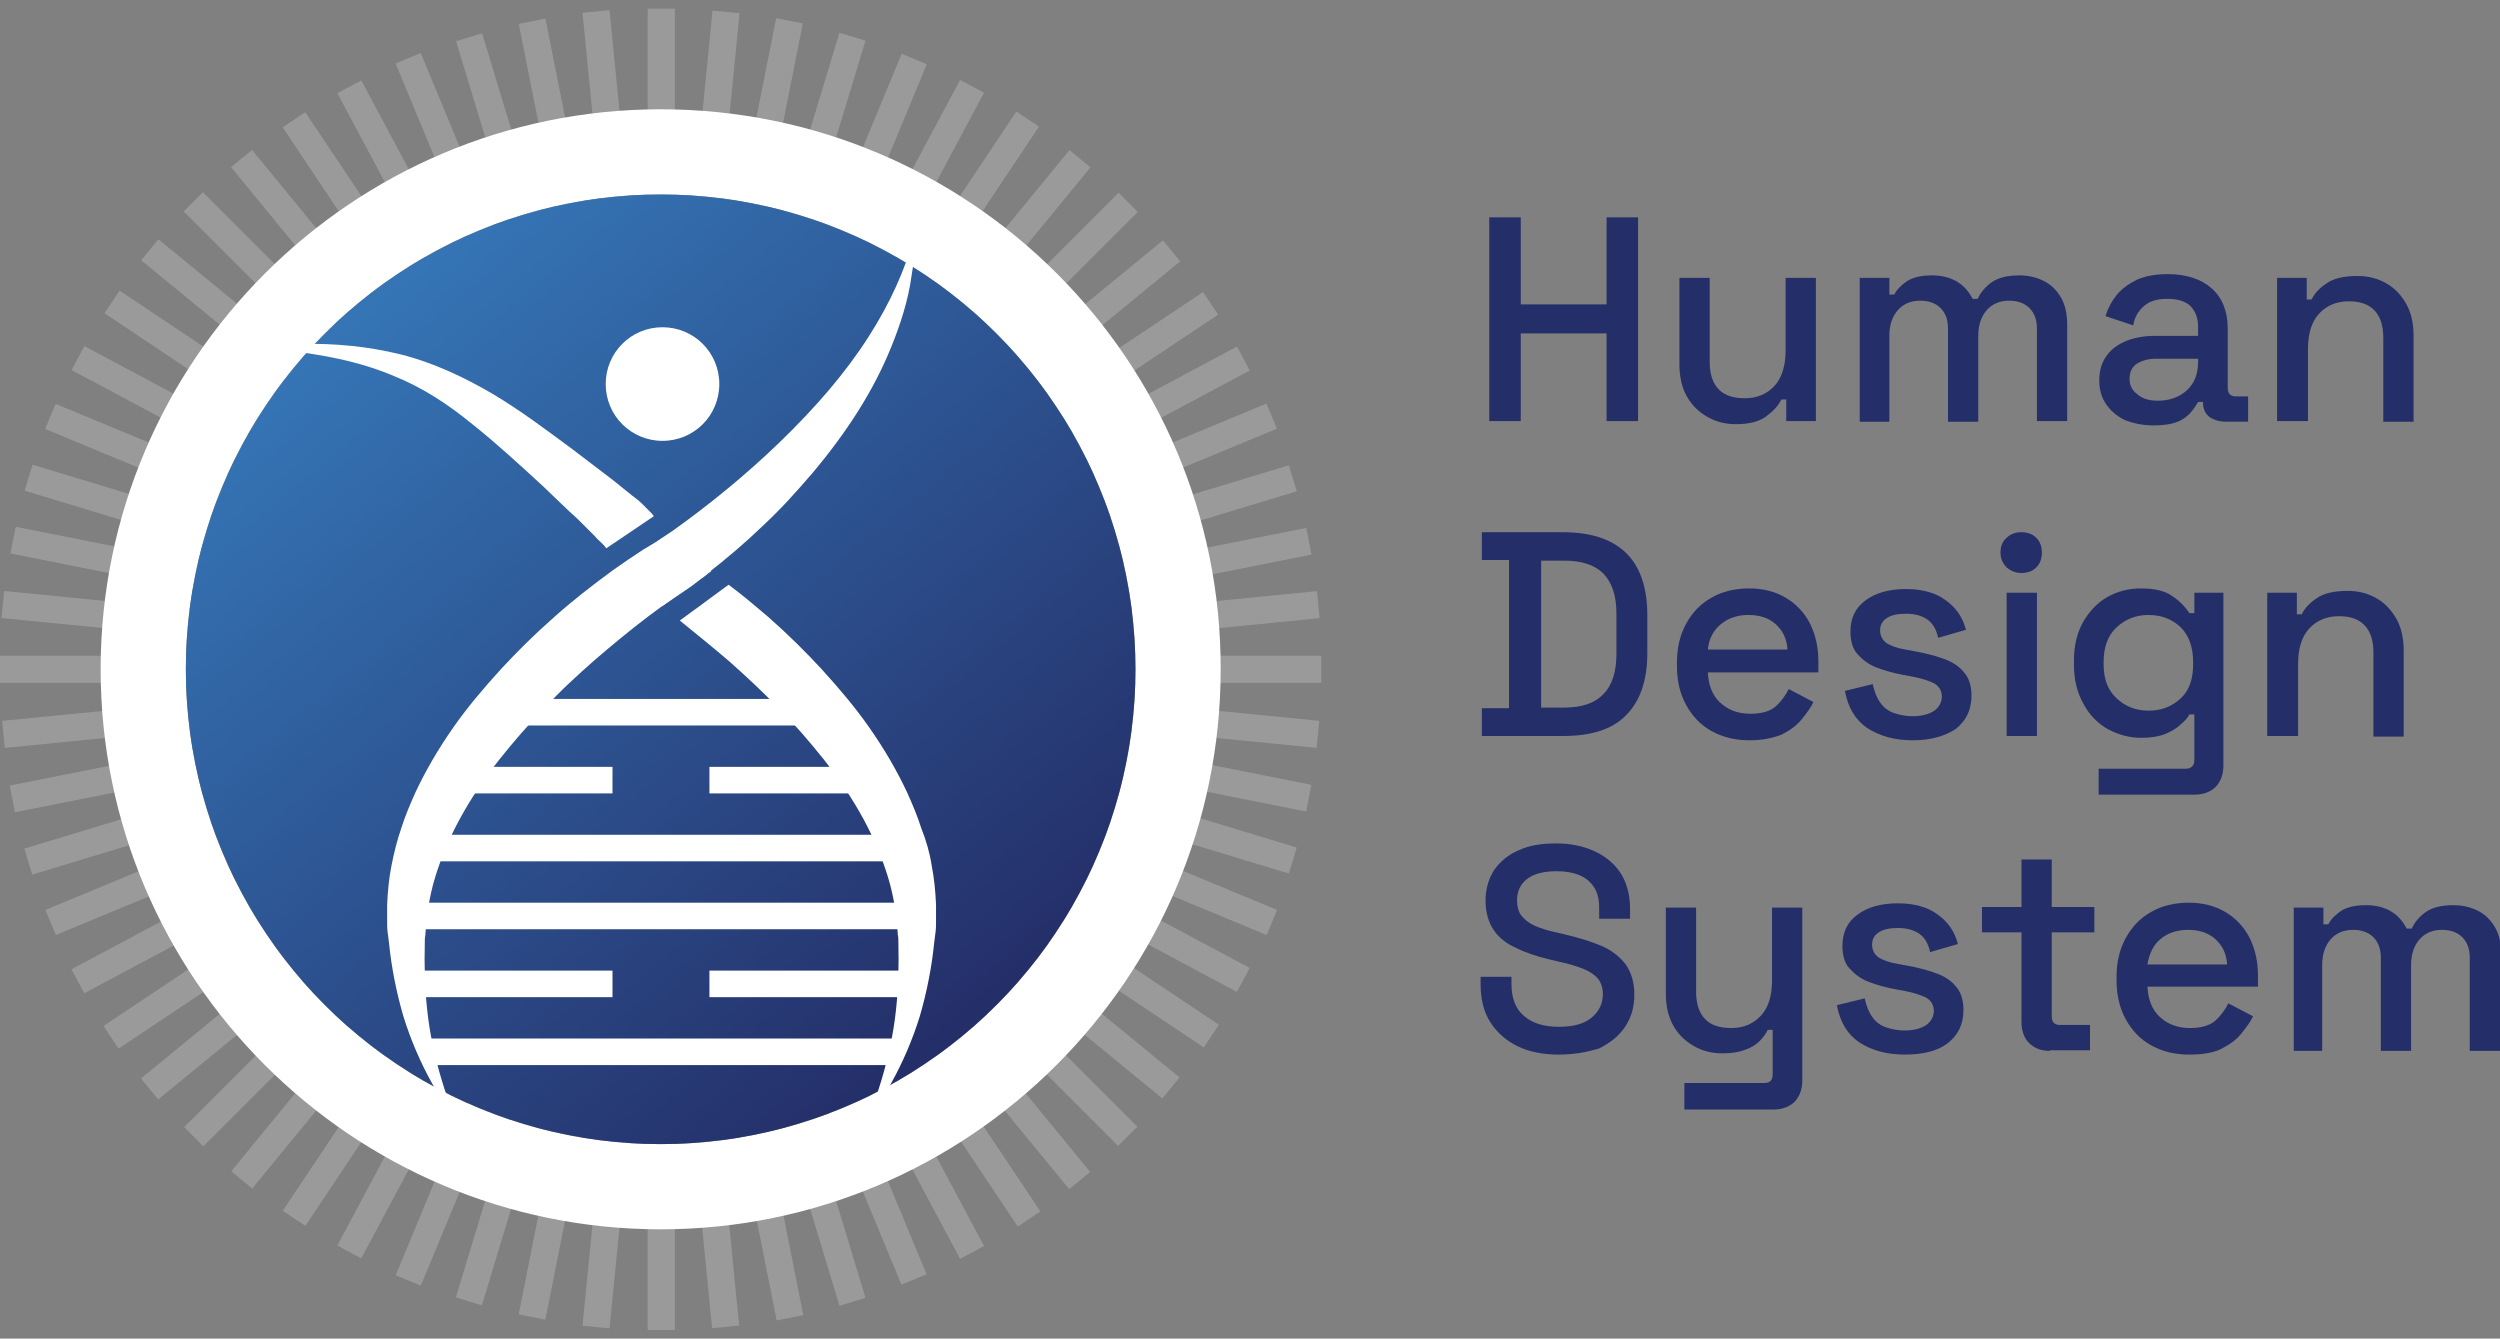 <?xml version="1.0" encoding="UTF-8"?> <svg xmlns="http://www.w3.org/2000/svg" xmlns:xlink="http://www.w3.org/1999/xlink" version="1.1" id="Ebene_1" x="0px" y="0px" viewBox="0 0 404.9 216.8" style="enable-background:new 0 0 404.9 216.8;" xml:space="preserve"><rect x="0" y="0" width="404.9" height="216.8" fill="#808080" stroke="none"/> <style type="text/css"> .st0{fill:#9A9A9A;} .st1{fill:#FFFFFF;} .st2{fill:url(#SVGID_1_);} .st3{fill:#242E68;} </style> <g> <g> <rect x="107" y="106.2" class="st0" width="107" height="4.4"></rect> </g> <g> <rect x="106.8" y="101" transform="matrix(0.995 -9.827926e-02 9.827926e-02 0.995 -9.364 16.254)" class="st0" width="107" height="4.4"></rect> </g> <g> <rect x="106" y="95.8" transform="matrix(0.981 -0.195 0.195 0.981 -16.067 33.056)" class="st0" width="107" height="4.4"></rect> </g> <g> <rect x="104.7" y="90.7" transform="matrix(0.957 -0.29 0.29 0.957 -20.149 49.949)" class="st0" width="107" height="4.4"></rect> </g> <g> <rect x="103" y="85.7" transform="matrix(0.924 -0.383 0.383 0.924 -21.742 66.605)" class="st0" width="107" height="4.4"></rect> </g> <g> <rect x="100.7" y="81" transform="matrix(0.882 -0.471 0.471 0.882 -21.001 82.507)" class="st0" width="107" height="4.4"></rect> </g> <g> <rect x="98" y="76.5" transform="matrix(0.832 -0.555 0.555 0.832 -18.176 97.43)" class="st0" width="107" height="4.4"></rect> </g> <g> <rect x="94.9" y="72.3" transform="matrix(0.773 -0.634 0.634 0.773 -13.553 111.044)" class="st0" width="107" height="4.4"></rect> </g> <g> <rect x="91.4" y="68.4" transform="matrix(0.707 -0.707 0.707 0.707 -7.464 123.122)" class="st0" width="107" height="4.4"></rect> </g> <g> <rect x="87.5" y="64.9" transform="matrix(0.634 -0.773 0.773 0.634 -0.272 133.514)" class="st0" width="107" height="4.4"></rect> </g> <g> <rect x="83.3" y="61.7" transform="matrix(0.555 -0.832 0.832 0.555 7.656 142.151)" class="st0" width="107" height="4.4"></rect> </g> <g> <rect x="78.8" y="59" transform="matrix(0.471 -0.882 0.882 0.471 15.946 149.03)" class="st0" width="107" height="4.4"></rect> </g> <g> <rect x="74" y="56.8" transform="matrix(0.383 -0.924 0.924 0.383 24.23 154.206)" class="st0" width="107" height="4.4"></rect> </g> <g> <rect x="69.1" y="55" transform="matrix(0.29 -0.957 0.957 0.29 32.254 157.892)" class="st0" width="107" height="4.4"></rect> </g> <g> <rect x="64" y="53.7" transform="matrix(0.195 -0.981 0.981 0.195 39.686 160.219)" class="st0" width="107" height="4.4"></rect> </g> <g> <rect x="58.8" y="53" transform="matrix(9.827926e-02 -0.995 0.995 9.827926e-02 46.367 161.478)" class="st0" width="107" height="4.4"></rect> </g> <g> <rect x="104.9" y="1.4" class="st0" width="4.4" height="107"></rect> </g> <g> <rect x="99.6" y="1.6" transform="matrix(0.995 -9.801808e-02 9.801808e-02 0.995 -4.916 10.243)" class="st0" width="4.4" height="107"></rect> </g> <g> <rect x="94.4" y="2.4" transform="matrix(0.981 -0.195 0.195 0.981 -9.054 19.921)" class="st0" width="4.4" height="107"></rect> </g> <g> <rect x="89.3" y="3.7" transform="matrix(0.957 -0.29 0.29 0.957 -12.664 29.026)" class="st0" width="4.4" height="107"></rect> </g> <g> <rect x="84.4" y="5.4" transform="matrix(0.924 -0.383 0.383 0.924 -15.978 37.615)" class="st0" width="4.4" height="107"></rect> </g> <g> <rect x="79.6" y="7.7" transform="matrix(0.882 -0.471 0.471 0.882 -19.196 45.794)" class="st0" width="4.4" height="107"></rect> </g> <g> <rect x="75.1" y="10.4" transform="matrix(0.832 -0.556 0.556 0.832 -22.48 53.721)" class="st0" width="4.4" height="107"></rect> </g> <g> <rect x="70.9" y="13.5" transform="matrix(0.773 -0.634 0.634 0.773 -25.942 61.586)" class="st0" width="4.4" height="107"></rect> </g> <g> <rect x="67" y="17" transform="matrix(0.707 -0.707 0.707 0.707 -29.634 69.6)" class="st0" width="4.4" height="107"></rect> </g> <g> <rect x="63.5" y="20.9" transform="matrix(0.634 -0.773 0.773 0.634 -33.551 77.987)" class="st0" width="4.4" height="107"></rect> </g> <g> <rect x="60.4" y="25.2" transform="matrix(0.556 -0.832 0.832 0.556 -37.627 86.97)" class="st0" width="4.4" height="107"></rect> </g> <g> <rect x="57.6" y="29.7" transform="matrix(0.471 -0.882 0.882 0.471 -41.732 96.748)" class="st0" width="4.4" height="107"></rect> </g> <g> <rect x="55.4" y="34.4" transform="matrix(0.383 -0.924 0.924 0.383 -45.687 107.494)" class="st0" width="4.4" height="107"></rect> </g> <g> <rect x="53.6" y="39.4" transform="matrix(0.29 -0.957 0.957 0.29 -49.261 119.341)" class="st0" width="4.4" height="107"></rect> </g> <g> <rect x="52.4" y="44.5" transform="matrix(0.195 -0.981 0.981 0.195 -52.185 132.363)" class="st0" width="4.4" height="107"></rect> </g> <g> <rect x="51.6" y="49.6" transform="matrix(9.801808e-02 -0.995 0.995 9.801808e-02 -54.166 146.579)" class="st0" width="4.4" height="107"></rect> </g> <g> <rect y="106.2" class="st0" width="107" height="4.4"></rect> </g> <g> <rect x="0.3" y="111.5" transform="matrix(0.995 -9.827926e-02 9.827926e-02 0.995 -10.91 5.836)" class="st0" width="107" height="4.4"></rect> </g> <g> <rect x="1" y="116.7" transform="matrix(0.981 -0.195 0.195 0.981 -22.169 12.947)" class="st0" width="107" height="4.4"></rect> </g> <g> <rect x="2.3" y="121.8" transform="matrix(0.957 -0.29 0.29 0.957 -33.583 21.547)" class="st0" width="107" height="4.4"></rect> </g> <g> <rect x="4.1" y="126.7" transform="matrix(0.924 -0.383 0.383 0.924 -44.957 31.867)" class="st0" width="107" height="4.4"></rect> </g> <g> <rect x="6.3" y="131.5" transform="matrix(0.882 -0.471 0.471 0.882 -55.921 43.972)" class="st0" width="107" height="4.4"></rect> </g> <g> <rect x="9" y="136" transform="matrix(0.832 -0.555 0.555 0.832 -66.201 58.01)" class="st0" width="107" height="4.4"></rect> </g> <g> <rect x="12.1" y="140.2" transform="matrix(0.773 -0.634 0.634 0.773 -75.407 73.967)" class="st0" width="107" height="4.4"></rect> </g> <g> <rect x="15.7" y="144.1" transform="matrix(0.707 -0.707 0.707 0.707 -83.156 91.769)" class="st0" width="107" height="4.4"></rect> </g> <g> <rect x="19.6" y="147.6" transform="matrix(0.634 -0.773 0.773 0.634 -89.07 111.274)" class="st0" width="107" height="4.4"></rect> </g> <g> <rect x="23.8" y="150.7" transform="matrix(0.555 -0.832 0.832 0.555 -92.792 132.265)" class="st0" width="107" height="4.4"></rect> </g> <g> <rect x="28.3" y="153.4" transform="matrix(0.471 -0.882 0.882 0.471 -93.997 154.44)" class="st0" width="107" height="4.4"></rect> </g> <g> <rect x="33" y="155.7" transform="matrix(0.383 -0.924 0.924 0.383 -92.415 177.399)" class="st0" width="107" height="4.4"></rect> </g> <g> <rect x="38" y="157.4" transform="matrix(0.29 -0.957 0.957 0.29 -87.818 200.852)" class="st0" width="107" height="4.4"></rect> </g> <g> <rect x="43.1" y="158.7" transform="matrix(0.195 -0.981 0.981 0.195 -80.08 224.214)" class="st0" width="107" height="4.4"></rect> </g> <g> <rect x="48.3" y="159.5" transform="matrix(9.827926e-02 -0.995 0.995 9.827926e-02 -69.105 247.095)" class="st0" width="107" height="4.4"></rect> </g> <g> <rect x="104.9" y="108.4" class="st0" width="4.4" height="107"></rect> </g> <g> <rect x="110.1" y="108.2" transform="matrix(0.995 -9.800618e-02 9.800618e-02 0.995 -15.305 11.783)" class="st0" width="4.4" height="107"></rect> </g> <g> <rect x="115.3" y="107.4" transform="matrix(0.981 -0.195 0.195 0.981 -29.133 26.01)" class="st0" width="4.4" height="107"></rect> </g> <g> <rect x="120.4" y="106.1" transform="matrix(0.957 -0.29 0.29 0.957 -41.06 42.455)" class="st0" width="4.4" height="107"></rect> </g> <g> <rect x="125.3" y="104.3" transform="matrix(0.924 -0.383 0.383 0.924 -50.705 60.818)" class="st0" width="4.4" height="107"></rect> </g> <g> <rect x="130.1" y="102.1" transform="matrix(0.882 -0.471 0.471 0.882 -57.739 80.727)" class="st0" width="4.4" height="107"></rect> </g> <g> <rect x="134.6" y="99.4" transform="matrix(0.832 -0.556 0.556 0.832 -61.905 101.76)" class="st0" width="4.4" height="107"></rect> </g> <g> <rect x="138.8" y="96.3" transform="matrix(0.773 -0.634 0.634 0.773 -63.021 123.449)" class="st0" width="4.4" height="107"></rect> </g> <g> <rect x="142.7" y="92.7" transform="matrix(0.707 -0.707 0.707 0.707 -60.986 145.291)" class="st0" width="4.4" height="107"></rect> </g> <g> <rect x="146.2" y="88.8" transform="matrix(0.634 -0.773 0.773 0.634 -55.793 166.777)" class="st0" width="4.4" height="107"></rect> </g> <g> <rect x="149.4" y="84.6" transform="matrix(0.556 -0.832 0.832 0.556 -47.517 187.405)" class="st0" width="4.4" height="107"></rect> </g> <g> <rect x="152.1" y="80.1" transform="matrix(0.471 -0.882 0.882 0.471 -36.331 206.679)" class="st0" width="4.4" height="107"></rect> </g> <g> <rect x="154.3" y="75.4" transform="matrix(0.383 -0.924 0.924 0.383 -22.483 224.15)" class="st0" width="4.4" height="107"></rect> </g> <g> <rect x="156.1" y="70.4" transform="matrix(0.29 -0.957 0.957 0.29 -6.295 239.418)" class="st0" width="4.4" height="107"></rect> </g> <g> <rect x="157.3" y="65.3" transform="matrix(0.195 -0.981 0.981 0.195 11.839 252.142)" class="st0" width="4.4" height="107"></rect> </g> <g> <rect x="158.1" y="60.1" transform="matrix(9.800618e-02 -0.995 0.995 9.800618e-02 31.48 262.058)" class="st0" width="4.4" height="107"></rect> </g> </g> <path class="st1" d="M107,17.7c-50,0-90.7,40.7-90.7,90.7c0,50,40.7,90.7,90.7,90.7c50,0,90.7-40.7,90.7-90.7 C197.8,58.4,157.1,17.7,107,17.7z M183.9,108.4c0,42.5-34.4,76.9-76.9,76.9s-76.9-34.4-76.9-76.9c0-42.5,34.4-76.9,76.9-76.9 S183.9,65.9,183.9,108.4z"></path> <linearGradient id="SVGID_1_" gradientUnits="userSpaceOnUse" x1="57.614" y1="49.51" x2="156.471" y2="167.323"> <stop offset="0" style="stop-color:#3575B6"></stop> <stop offset="1" style="stop-color:#242E68"></stop> </linearGradient> <circle class="st2" cx="107" cy="108.4" r="76.9"></circle> <g> <path class="st1" d="M107.3,53c5.1,0,9.2,4.1,9.2,9.2s-4.1,9.2-9.2,9.2c-5.1,0-9.2-4.1-9.2-9.2S102.2,53,107.3,53"></path> </g> <g> <path class="st1" d="M114.3,93.2c0.3-0.3,0.6-0.5,0.9-0.7c0,0,0,0,0,0c-1.6-1.2-3.3-2.3-5-3.4l-2-1.2l-1-0.7l-1,0.7l-2,1.2 c-1.7,1.1-3.3,2.2-5,3.4c0,0,0,0,0,0c0.3,0.2,0.6,0.5,0.9,0.7c0.7,0.6,1.5,1.1,2.4,1.8l2.5,1.7c0.7,0.5,1.4,1,2.2,1.5 c0.7-0.5,1.5-1,2.2-1.5l2.5-1.7C112.8,94.3,113.6,93.7,114.3,93.2"></path> </g> <g> <g> <rect x="82.5" y="113.2" class="st1" width="49.2" height="4.3"></rect> <rect x="67.5" y="146.2" class="st1" width="79" height="4.3"></rect> <rect x="68.7" y="168.2" class="st1" width="76.6" height="4.3"></rect> <g> <rect x="114.9" y="157.2" class="st1" width="33.3" height="4.3"></rect> <rect x="65.9" y="157.2" class="st1" width="33.3" height="4.3"></rect> </g> <g> <rect x="68.7" y="135.2" class="st1" width="76.1" height="4.3"></rect> </g> </g> <g> <rect x="73.9" y="124.2" class="st1" width="25.3" height="4.3"></rect> <rect x="114.9" y="124.2" class="st1" width="25.3" height="4.3"></rect> </g> </g> <path class="st1" d="M150.9,140.2c0.4,2,0.6,4.1,0.7,6.3c0,1.1,0,2.1,0,3.2c0,0.8-0.1,1.5-0.2,2.2l-0.1,0.8c-0.4,4-1.2,8-2.3,11.8 c-1.2,3.9-2.8,7.6-4.7,11c-1.1,2-2.4,3.8-3.8,5.5c0.9-2,1.7-4.1,2.3-6.2c1.1-3.7,1.9-7.4,2.3-11.1c0.4-3.6,0.5-7.3,0.4-11.2 c0-0.4,0-0.8-0.1-1.1c0-0.6-0.1-1.1-0.1-1.6c-0.1-0.8-0.2-1.7-0.3-2.6c-0.3-1.6-0.6-3.3-1.2-5.2c-1.9-6.2-5.2-12.4-10.3-18.9 c-2.4-3-4.8-5.8-7.3-8.3c-2.6-2.7-5.4-5.3-8.1-7.7c-2.7-2.3-5.4-4.5-8-6.6c0.4-0.3,7.4-5.4,7.9-5.8c2.3,1.7,4.4,3.5,6.4,5.2 c3.3,2.9,6.1,5.7,8.6,8.4c3.1,3.4,5.6,6.4,7.7,9.4c2.6,3.7,4.6,7.2,6.2,10.6c0.9,2,1.7,3.9,2.3,5.8 C150,136.1,150.6,138.2,150.9,140.2"></path> <g> <path class="st1" d="M96.2,107c2.9-2.5,5.8-4.9,8.7-7.1c1.6-1.2,3.1-2.3,4.5-3.3l2.5-1.7c0.9-0.7,1.7-1.3,2.4-1.8 c3.6-2.8,6.5-5.3,9.1-7.8c1.5-1.4,2.9-2.8,4.2-4.2c1.4-1.5,2.7-3,4-4.5c5.7-6.8,9.9-13.4,12.7-20.3c1.6-3.9,2.8-7.8,3.3-11.4 c0.4-2.3,0.6-4.5,0.5-6.7c-1.5,5.5-4,11-7.4,16.3c-3.7,5.8-8.5,11.4-14.5,17.2c-5.5,5.3-11.4,10.1-17.3,14.3l-2.7,1.8l-2,1.2 c-1.7,1.1-3.3,2.2-5,3.4c-3.4,2.5-6.5,4.9-9.4,7.5c-3.3,2.9-6.1,5.7-8.6,8.4c-3.1,3.4-5.6,6.4-7.7,9.4c-2.6,3.7-4.6,7.2-6.2,10.6 c-0.9,2-1.7,3.9-2.3,5.8c-0.7,2-1.2,4.1-1.6,6.1c-0.4,2-0.6,4.1-0.7,6.3c0,1.1,0,2.1,0,3.2c0,0.8,0.1,1.5,0.2,2.2l0.1,0.8 c0.4,4,1.2,8,2.3,11.8c1.2,3.9,2.8,7.6,4.7,11c1.1,2,2.4,3.8,3.8,5.5c-0.9-2-1.7-4.1-2.3-6.2c-1.1-3.7-1.9-7.4-2.3-11.1 c-0.4-3.6-0.5-7.3-0.4-11.2c0-0.4,0-0.8,0.1-1.1h0h0c0,0,0,0,0,0c0-0.6,0.1-1.1,0.1-1.6c0.1-0.8,0.2-1.7,0.3-2.6 c0.3-1.6,0.6-3.3,1.2-5.2c1.9-6.2,5.2-12.4,10.3-18.9c2.4-3,4.8-5.8,7.3-8.3C90.7,111.9,93.5,109.4,96.2,107"></path> </g> <g> <g> <path class="st1" d="M105.9,83.6c-0.2-0.3-0.4-0.5-0.7-0.8l-0.2-0.2l-0.1-0.1l-0.2-0.2c-0.3-0.3-0.6-0.6-0.8-0.8 c-0.5-0.5-1.1-0.9-1.6-1.3l-3.1-2.5c-2.1-1.6-4.2-3.2-6.3-4.8c-4.2-3.1-8.4-6.3-13.1-9.1c-4.6-2.7-9.7-5.1-14.9-6.4 c-5.3-1.3-10.6-1.8-15.9-1.7L49,57.1c5.1,0.7,10.1,1.8,14.8,3.8c4.7,1.9,8.8,4.6,12.7,7.8c3.9,3.1,7.7,6.6,11.5,10.1 c1.9,1.8,3.7,3.6,5.6,5.3l2.7,2.7c0.4,0.5,0.9,0.9,1.3,1.3c0.2,0.2,0.4,0.4,0.5,0.6l0.1,0.1L105.9,83.6z"></path> </g> </g> <g> <path class="st3" d="M241.2,68.2v-33h5.1v14.1h13.9V35.2h5.1v33h-5.1V54h-13.9v14.2H241.2z"></path> <path class="st3" d="M281.2,68.7c-1.8,0-3.3-0.4-4.7-1.2c-1.4-0.8-2.5-1.9-3.3-3.3c-0.8-1.4-1.2-3.2-1.2-5.2V45h4.9v13.6 c0,2,0.5,3.5,1.5,4.5c1,1,2.4,1.4,4.2,1.4c2,0,3.6-0.7,4.8-2c1.2-1.3,1.8-3.3,1.8-5.8V45h4.9v23.2h-4.8v-3.5h-0.8 c-0.4,0.9-1.2,1.8-2.4,2.7C285.1,68.2,283.4,68.7,281.2,68.7z"></path> <path class="st3" d="M301.2,68.2V45h4.8v2.7h0.8c0.4-0.8,1.1-1.5,2.1-2.2c1-0.6,2.3-0.9,4-0.9c1.7,0,3.1,0.4,4.2,1.1 c1.1,0.7,1.8,1.6,2.4,2.7h0.8c0.5-1.1,1.3-2,2.3-2.7c1-0.7,2.5-1.1,4.4-1.1c1.5,0,2.8,0.3,4,0.9c1.2,0.6,2.1,1.5,2.8,2.7 c0.7,1.2,1,2.7,1,4.5v15.5h-4.9V53.2c0-1.4-0.4-2.5-1.2-3.3c-0.8-0.8-1.9-1.2-3.3-1.2c-1.5,0-2.7,0.5-3.6,1.5 c-0.9,1-1.4,2.4-1.4,4.2v13.9h-4.9V53.2c0-1.4-0.4-2.5-1.2-3.3c-0.8-0.8-1.9-1.2-3.3-1.2c-1.5,0-2.7,0.5-3.6,1.5 c-0.9,1-1.4,2.4-1.4,4.2v13.9H301.2z"></path> <path class="st3" d="M348.8,68.9c-1.7,0-3.1-0.3-4.5-0.8c-1.3-0.6-2.3-1.4-3.1-2.5c-0.8-1.1-1.2-2.4-1.2-4c0-1.6,0.4-2.9,1.2-4 c0.8-1.1,1.8-1.8,3.2-2.4c1.3-0.5,2.9-0.8,4.5-0.8h7.1v-1.5c0-1.4-0.4-2.4-1.2-3.3c-0.8-0.8-2.1-1.2-3.8-1.2 c-1.7,0-2.9,0.4-3.8,1.2c-0.9,0.8-1.5,1.8-1.7,3.1l-4.5-1.5c0.4-1.3,1-2.4,1.8-3.4c0.8-1,1.9-1.8,3.3-2.5c1.4-0.6,3-0.9,5-0.9 c3,0,5.4,0.8,7.1,2.3c1.7,1.5,2.6,3.7,2.6,6.5v9.6c0,0.9,0.4,1.4,1.3,1.4h2v4.1h-3.6c-1.1,0-2-0.3-2.7-0.8c-0.7-0.6-1-1.3-1-2.3 v-0.1H356c-0.3,0.5-0.6,1-1.1,1.6c-0.5,0.6-1.2,1.2-2.2,1.6C351.7,68.7,350.4,68.9,348.8,68.9z M349.5,64.9c1.9,0,3.5-0.6,4.7-1.7 c1.2-1.1,1.8-2.6,1.8-4.6v-0.5h-6.8c-1.3,0-2.3,0.3-3.1,0.8c-0.8,0.5-1.2,1.4-1.2,2.4c0,1.1,0.4,1.9,1.2,2.5 C347,64.6,348.1,64.9,349.5,64.9z"></path> <path class="st3" d="M368.8,68.2V45h4.8v3.5h0.8c0.4-0.9,1.2-1.8,2.4-2.6c1.1-0.8,2.8-1.2,5-1.2c1.8,0,3.3,0.4,4.7,1.2 c1.4,0.8,2.4,1.9,3.2,3.3c0.8,1.4,1.2,3.1,1.2,5.2v13.9H386V54.7c0-2-0.5-3.5-1.5-4.5c-1-1-2.4-1.4-4.1-1.4c-2,0-3.6,0.7-4.8,2 c-1.2,1.3-1.8,3.2-1.8,5.7v11.7H368.8z"></path> <path class="st3" d="M240,119.2v-4.5h4.4V90.7H240v-4.5h13.2c4.4,0,7.8,1.1,10.1,3.3c2.3,2.2,3.5,5.6,3.5,10.1v6.2 c0,4.5-1.2,7.8-3.5,10.1s-5.7,3.3-10.1,3.3H240z M249.6,114.6h3.7c2.9,0,5-0.7,6.4-2.2c1.4-1.4,2.1-3.6,2.1-6.5v-6.5 c0-2.9-0.7-5-2.1-6.5c-1.4-1.4-3.5-2.1-6.4-2.1h-3.7V114.6z"></path> <path class="st3" d="M283.4,119.9c-2.4,0-4.4-0.5-6.2-1.5s-3.1-2.4-4.1-4.2c-1-1.8-1.5-3.9-1.5-6.3v-0.6c0-2.4,0.5-4.5,1.5-6.3 c1-1.8,2.3-3.2,4.1-4.2c1.7-1,3.8-1.5,6.1-1.5c2.2,0,4.2,0.5,5.9,1.5c1.7,1,3,2.4,3.9,4.1c0.9,1.8,1.4,3.8,1.4,6.2v1.8h-17.9 c0.1,2,0.7,3.7,2,4.9c1.3,1.2,2.9,1.8,4.9,1.8c1.8,0,3.2-0.4,4.1-1.2c0.9-0.8,1.6-1.8,2.1-2.8l4,2.1c-0.4,0.9-1.1,1.8-1.9,2.8 c-0.8,1-1.9,1.8-3.3,2.5C287.2,119.5,285.5,119.9,283.4,119.9z M276.6,105.2h12.9c-0.1-1.8-0.8-3.1-1.9-4.1c-1.1-1-2.6-1.5-4.4-1.5 s-3.3,0.5-4.5,1.5C277.5,102.1,276.8,103.4,276.6,105.2z"></path> <path class="st3" d="M309.8,119.9c-3,0-5.4-0.7-7.4-2c-1.9-1.3-3.1-3.3-3.6-6l4.5-1.1c0.3,1.3,0.7,2.3,1.3,3.1 c0.6,0.8,1.3,1.3,2.2,1.6c0.9,0.3,1.9,0.5,2.9,0.5c1.5,0,2.7-0.3,3.6-0.9c0.8-0.6,1.2-1.4,1.2-2.3c0-0.9-0.4-1.6-1.2-2.1 c-0.8-0.4-1.9-0.8-3.5-1.1l-1.6-0.3c-1.6-0.3-3-0.7-4.3-1.2c-1.3-0.5-2.3-1.3-3.1-2.2c-0.8-0.9-1.1-2.2-1.1-3.6 c0-2.2,0.8-3.9,2.5-5.1c1.6-1.2,3.8-1.8,6.5-1.8c2.6,0,4.8,0.6,6.4,1.8c1.7,1.2,2.8,2.8,3.3,4.8l-4.5,1.3c-0.3-1.4-0.9-2.4-1.8-3 c-0.9-0.6-2-0.9-3.4-0.9c-1.3,0-2.4,0.2-3.1,0.7c-0.8,0.5-1.1,1.2-1.1,2c0,0.9,0.4,1.6,1.1,2.1c0.7,0.4,1.7,0.8,3,1l1.6,0.3 c1.7,0.3,3.2,0.7,4.6,1.2c1.4,0.5,2.5,1.2,3.3,2.2c0.8,0.9,1.2,2.2,1.2,3.8c0,2.3-0.9,4.1-2.6,5.4 C315,119.2,312.7,119.9,309.8,119.9z"></path> <path class="st3" d="M327.4,92.8c-0.9,0-1.7-0.3-2.4-0.9c-0.6-0.6-1-1.4-1-2.4c0-1,0.3-1.8,1-2.4c0.6-0.6,1.4-0.9,2.4-0.9 c1,0,1.8,0.3,2.4,0.9c0.6,0.6,0.9,1.4,0.9,2.4c0,1-0.3,1.8-0.9,2.4C329.2,92.5,328.4,92.8,327.4,92.8z M325,119.2V96h4.9v23.2H325z "></path> <path class="st3" d="M335.9,107.7V107c0-2.5,0.5-4.5,1.5-6.3c1-1.7,2.3-3.1,3.9-4c1.6-0.9,3.4-1.4,5.4-1.4c2.3,0,4,0.4,5.2,1.3 c1.2,0.8,2.1,1.8,2.7,2.7h0.8V96h4.7v28c0,1.4-0.4,2.5-1.2,3.4c-0.8,0.8-2,1.3-3.4,1.3h-15.6v-4.2h14.1c0.9,0,1.4-0.5,1.4-1.4v-7.4 h-0.8c-0.3,0.6-0.8,1.1-1.5,1.7c-0.6,0.6-1.5,1.1-2.5,1.5c-1,0.4-2.3,0.6-3.8,0.6c-1.9,0-3.7-0.5-5.4-1.4c-1.6-0.9-3-2.3-3.9-4 C336.4,112.2,335.9,110.1,335.9,107.7z M348,115.1c2.1,0,3.8-0.7,5.2-2c1.4-1.3,2-3.2,2-5.5v-0.4c0-2.4-0.7-4.3-2-5.6 c-1.4-1.3-3.1-2-5.2-2c-2.1,0-3.8,0.7-5.2,2c-1.4,1.3-2.1,3.2-2.1,5.6v0.4c0,2.4,0.7,4.2,2.1,5.5S345.9,115.1,348,115.1z"></path> <path class="st3" d="M367.2,119.2V96h4.8v3.5h0.8c0.4-0.9,1.2-1.8,2.4-2.6c1.1-0.8,2.8-1.2,5-1.2c1.8,0,3.3,0.4,4.7,1.2 c1.4,0.8,2.4,1.9,3.2,3.3c0.8,1.4,1.2,3.1,1.2,5.2v13.9h-4.9v-13.6c0-2-0.5-3.5-1.5-4.5c-1-1-2.4-1.4-4.1-1.4c-2,0-3.6,0.7-4.8,2 c-1.2,1.3-1.8,3.2-1.8,5.7v11.7H367.2z"></path> <path class="st3" d="M252.5,170.8c-2.5,0-4.7-0.4-6.6-1.3c-1.9-0.9-3.4-2.2-4.5-3.9c-1.1-1.7-1.6-3.8-1.6-6.2v-1.2h5v1.2 c0,2.3,0.7,4.1,2.1,5.2c1.4,1.2,3.3,1.7,5.6,1.7c2.4,0,4.1-0.5,5.3-1.5c1.2-1,1.8-2.3,1.8-3.8c0-1-0.3-1.9-0.8-2.5 c-0.6-0.7-1.4-1.2-2.4-1.6c-1-0.4-2.3-0.8-3.7-1.1l-1.7-0.4c-2.1-0.5-3.9-1.1-5.5-1.9c-1.6-0.7-2.8-1.7-3.6-2.9 c-0.8-1.2-1.3-2.8-1.3-4.7c0-1.9,0.5-3.6,1.4-5c1-1.4,2.3-2.5,4-3.2c1.7-0.8,3.7-1.1,6-1.1s4.3,0.4,6.1,1.2s3.2,1.9,4.3,3.5 c1,1.5,1.6,3.5,1.6,5.8v1.7h-5V147c0-1.4-0.3-2.6-0.9-3.4c-0.6-0.9-1.4-1.5-2.4-1.9c-1-0.4-2.2-0.6-3.6-0.6c-2,0-3.6,0.4-4.7,1.2 c-1.1,0.8-1.7,2-1.7,3.5c0,1,0.2,1.8,0.7,2.5c0.5,0.6,1.2,1.2,2.1,1.6c0.9,0.4,2.1,0.8,3.5,1.1l1.7,0.4c2.1,0.5,4,1.1,5.7,1.8 c1.6,0.7,2.9,1.7,3.9,3c0.9,1.3,1.4,2.9,1.4,4.9s-0.5,3.7-1.5,5.2s-2.4,2.6-4.2,3.5C257.1,170.4,254.9,170.8,252.5,170.8z"></path> <path class="st3" d="M272.8,179.6v-4.2h13c0.9,0,1.3-0.5,1.3-1.4v-7.2h-0.8c-0.3,0.6-0.7,1.2-1.3,1.8c-0.6,0.6-1.4,1.1-2.3,1.4 c-1,0.4-2.2,0.6-3.7,0.6c-1.8,0-3.3-0.4-4.7-1.2c-1.4-0.8-2.5-1.9-3.3-3.3c-0.8-1.4-1.2-3.2-1.2-5.1v-14h4.9v13.6 c0,2,0.5,3.5,1.5,4.5c1,1,2.4,1.4,4.2,1.4c2,0,3.6-0.7,4.8-2c1.2-1.3,1.8-3.2,1.8-5.7v-11.8h4.9v28c0,1.4-0.4,2.5-1.2,3.4 c-0.8,0.8-2,1.3-3.4,1.3H272.8z"></path> <path class="st3" d="M308.5,170.8c-3,0-5.4-0.7-7.4-2c-1.9-1.3-3.1-3.3-3.6-6l4.5-1.1c0.3,1.3,0.7,2.3,1.3,3.1 c0.6,0.8,1.3,1.3,2.2,1.6c0.9,0.3,1.9,0.5,2.9,0.5c1.5,0,2.7-0.3,3.6-0.9c0.8-0.6,1.2-1.4,1.2-2.3s-0.4-1.6-1.2-2.1 c-0.8-0.4-1.9-0.8-3.5-1.1l-1.6-0.3c-1.6-0.3-3-0.7-4.3-1.2c-1.3-0.5-2.3-1.3-3.1-2.2c-0.8-0.9-1.1-2.2-1.1-3.6 c0-2.2,0.8-3.9,2.5-5.1c1.6-1.2,3.8-1.8,6.5-1.8c2.6,0,4.8,0.6,6.4,1.8c1.7,1.2,2.8,2.8,3.3,4.8l-4.5,1.3c-0.3-1.4-0.9-2.4-1.8-3 c-0.9-0.6-2-0.9-3.4-0.9c-1.3,0-2.4,0.2-3.1,0.7c-0.8,0.5-1.1,1.2-1.1,2c0,0.9,0.4,1.6,1.1,2.1c0.7,0.4,1.7,0.8,3,1l1.6,0.3 c1.7,0.3,3.2,0.7,4.6,1.2c1.4,0.5,2.5,1.2,3.3,2.2c0.8,0.9,1.2,2.2,1.2,3.8c0,2.3-0.9,4.1-2.6,5.4 C313.8,170.2,311.5,170.8,308.5,170.8z"></path> <path class="st3" d="M332,170.2c-1.4,0-2.5-0.4-3.4-1.3c-0.8-0.8-1.2-2-1.2-3.4V151h-6.4v-4.1h6.4v-7.7h4.9v7.7h6.9v4.1h-6.9v13.6 c0,0.9,0.4,1.4,1.3,1.4h4.9v4.1H332z"></path> <path class="st3" d="M354.6,170.8c-2.4,0-4.4-0.5-6.2-1.5c-1.8-1-3.1-2.4-4.1-4.2c-1-1.8-1.5-3.9-1.5-6.3v-0.6 c0-2.4,0.5-4.5,1.5-6.3c1-1.8,2.3-3.2,4.1-4.2c1.7-1,3.8-1.5,6.1-1.5c2.2,0,4.2,0.5,5.9,1.5c1.7,1,3,2.4,3.9,4.1 c0.9,1.8,1.4,3.8,1.4,6.2v1.8h-17.9c0.1,2,0.7,3.7,2,4.9c1.3,1.2,2.9,1.8,4.9,1.8c1.8,0,3.2-0.4,4.1-1.2c0.9-0.8,1.6-1.8,2.1-2.8 l4,2.1c-0.4,0.9-1.1,1.8-1.9,2.8c-0.8,1-1.9,1.8-3.3,2.5C358.5,170.5,356.7,170.8,354.6,170.8z M347.8,156.2h12.9 c-0.1-1.8-0.8-3.1-1.9-4.1c-1.1-1-2.6-1.5-4.4-1.5s-3.3,0.5-4.5,1.5C348.8,153,348.1,154.4,347.8,156.2z"></path> <path class="st3" d="M371.5,170.2v-23.2h4.8v2.7h0.8c0.4-0.8,1.1-1.5,2.1-2.2c1-0.6,2.3-0.9,4-0.9c1.7,0,3.1,0.4,4.2,1.1 c1.1,0.7,1.8,1.6,2.4,2.7h0.8c0.5-1.1,1.3-2,2.3-2.7c1-0.7,2.5-1.1,4.4-1.1c1.5,0,2.8,0.3,4,0.9c1.2,0.6,2.1,1.5,2.8,2.7 c0.7,1.2,1,2.7,1,4.5v15.5H400v-15.1c0-1.4-0.4-2.5-1.2-3.3c-0.8-0.8-1.9-1.2-3.3-1.2c-1.5,0-2.7,0.5-3.6,1.5 c-0.9,1-1.4,2.4-1.4,4.2v13.9h-4.9v-15.1c0-1.4-0.4-2.5-1.2-3.3c-0.8-0.8-1.9-1.2-3.3-1.2c-1.5,0-2.7,0.5-3.6,1.5 c-0.9,1-1.4,2.4-1.4,4.2v13.9H371.5z"></path> </g> </svg> 